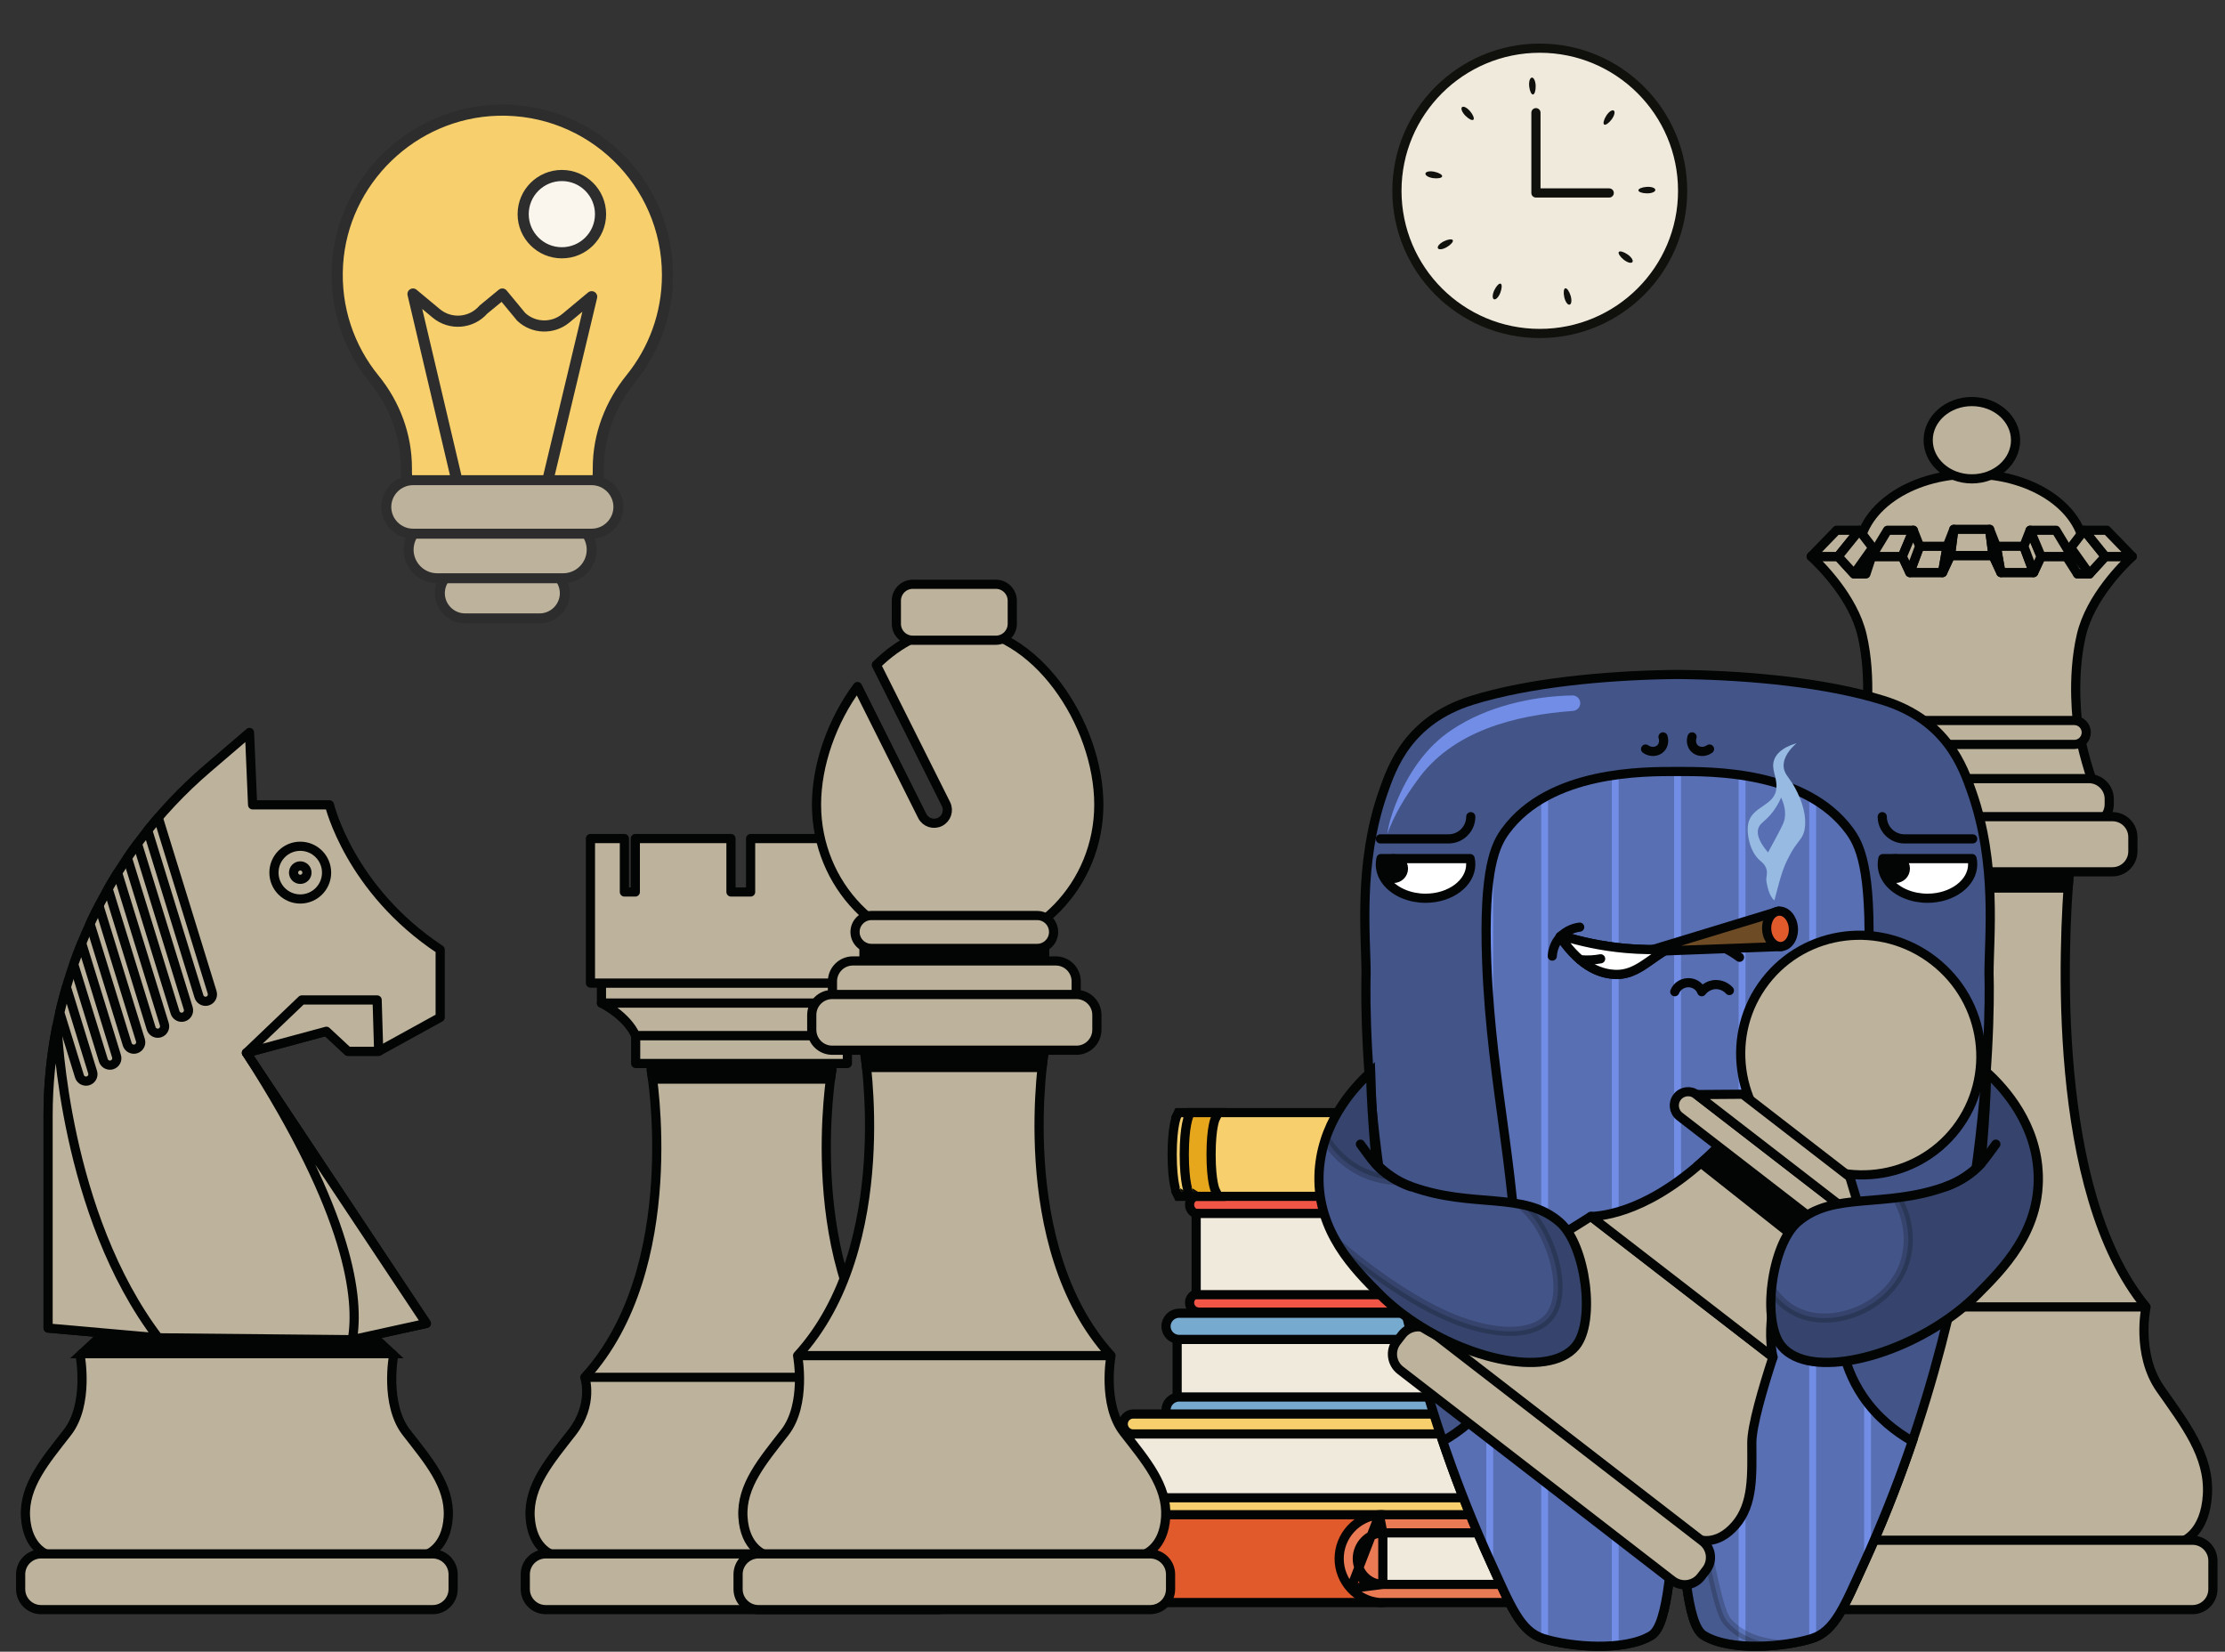 <svg width="970" height="720" viewBox="0 0 970 720" fill="none" xmlns="http://www.w3.org/2000/svg">
<rect x="0" y="0" width="970" height="720" fill="#333333" stroke="none"/>
<path d="M645.891 529.26H646.176C655.591 529.412 663.171 537.085 663.171 546.522C663.171 555.959 655.591 563.631 646.176 563.784H645.891H522.69C520.43 563.784 518.6 565.614 518.6 567.872V567.873C518.6 570.133 520.43 571.963 522.69 571.963H645.891C659.952 571.963 671.351 560.573 671.351 546.522C671.351 532.47 659.952 521.083 645.891 521.083H522.69C520.43 521.083 518.6 522.912 518.6 525.173C518.6 527.434 520.432 529.26 522.69 529.26H645.891Z" fill="#F15545" stroke="#020504" stroke-width="4"/>
<path d="M523.471 528.965H521.471V530.965V562.369V564.369H523.471H641.766C653.204 564.369 663.246 556.823 663.246 546.667C663.246 536.51 653.204 528.965 641.766 528.965H523.471Z" fill="#F0EADD" stroke="#020504" stroke-width="4"/>
<path d="M515.178 579.873H513.178V581.873V610.965V612.965H515.178H653.95C663.053 612.965 670.409 605.545 670.409 596.419C670.409 587.292 663.053 579.873 653.95 579.873H515.178Z" fill="#F0EADD" stroke="#020504" stroke-width="4"/>
<path d="M659.724 572.457L659.637 572.45H659.55H514.05C510.898 572.45 508.334 575.008 508.334 578.162C508.334 581.317 510.898 583.873 514.05 583.873H657.764C664.624 583.951 670.18 589.551 670.18 596.419C670.18 603.285 664.623 608.888 657.764 608.965H514.05C510.898 608.965 508.334 611.522 508.334 614.676C508.334 617.831 510.898 620.388 514.05 620.388H659.55H659.637L659.723 620.38C671.979 619.312 681.61 608.922 681.61 596.419C681.61 583.914 671.979 573.527 659.724 572.457Z" fill="#77AACF" stroke="#020504" stroke-width="4"/>
<path d="M494.439 621.047H492.439V623.047V654.94V656.94H494.439H673.598C683.468 656.94 691.448 648.892 691.448 638.995C691.448 629.094 683.468 621.047 673.598 621.047H494.439Z" fill="#F0EADD" stroke="#020504" stroke-width="4"/>
<path d="M679.616 616.388L679.705 616.396C685.29 616.9 690.467 619.476 694.293 623.645L694.294 623.645C698.154 627.853 700.282 633.305 700.282 638.994C700.282 644.682 698.154 650.134 694.294 654.342L694.293 654.342C690.467 658.511 685.29 661.088 679.705 661.591L679.616 661.599H679.526H494.016C491.618 661.599 489.668 659.65 489.668 657.251C489.668 654.852 491.619 652.903 494.016 652.903H677.813C677.813 652.902 677.814 652.903 677.815 652.903M679.616 616.388L677.826 623.085C686.517 623.174 693.584 630.309 693.584 638.994C693.584 647.678 686.517 654.814 677.826 654.903V652.903H677.819H677.815M679.616 616.388H679.526M679.616 616.388H679.526M677.815 652.903C685.406 652.82 691.584 646.577 691.584 638.994C691.584 631.411 685.406 625.169 677.815 625.085M677.815 652.903L677.815 625.085M677.815 625.085H677.813M677.815 625.085H677.813M677.813 625.085H494.016C491.62 625.085 489.668 623.138 489.668 620.738C489.668 618.341 491.617 616.388 494.016 616.388H679.526M677.813 625.085L679.526 616.388" fill="#F7D06D" stroke="#020504" stroke-width="4"/>
<path d="M665.15 487L666.944 486.116L666.394 485H665.15H514.944H513.7L513.15 486.116L514.944 487C513.15 486.116 513.15 486.117 513.149 486.118L513.148 486.12L513.145 486.125L513.14 486.136L513.128 486.162C513.119 486.181 513.108 486.205 513.096 486.232C513.071 486.287 513.041 486.358 513.006 486.445C512.935 486.621 512.844 486.866 512.74 487.188C512.532 487.832 512.272 488.786 512.017 490.119C511.508 492.784 511.019 496.974 511.019 503.247C511.019 509.519 511.508 513.709 512.017 516.374C512.272 517.707 512.532 518.661 512.74 519.305C512.844 519.628 512.935 519.872 513.006 520.048C513.041 520.136 513.071 520.207 513.096 520.262C513.108 520.289 513.119 520.312 513.128 520.332L513.14 520.358L513.145 520.369L513.148 520.374L513.149 520.376C513.149 520.377 513.15 520.378 514.944 519.494L513.15 520.378L513.7 521.494H514.944H665.15H666.394L666.944 520.378L665.15 519.494C666.944 520.378 666.945 520.377 666.945 520.377L666.945 520.376L666.947 520.373L666.95 520.365L666.961 520.343C666.97 520.324 666.983 520.298 666.998 520.266C667.028 520.202 667.071 520.111 667.123 519.994C667.228 519.761 667.375 519.425 667.548 518.996C667.895 518.14 668.352 516.909 668.808 515.384C669.718 512.34 670.634 508.08 670.634 503.247C670.634 498.414 669.718 494.154 668.808 491.11C668.352 489.584 667.895 488.354 667.548 487.497C667.375 487.069 667.228 486.733 667.123 486.5C667.07 486.383 667.028 486.292 666.998 486.228C666.983 486.195 666.97 486.17 666.961 486.151L666.95 486.129L666.947 486.121L666.945 486.118L666.945 486.117C666.944 486.117 666.944 486.116 665.15 487Z" fill="#F7D06D" stroke="#020504" stroke-width="4"/>
<path d="M520.214 519.494L518.42 520.378L518.97 521.494H520.214H527.899H531.111L529.703 518.631C529.698 518.62 529.688 518.596 529.672 518.557C529.638 518.472 529.578 518.315 529.502 518.078C529.35 517.604 529.129 516.81 528.903 515.624C528.451 513.251 527.978 509.317 527.978 503.247C527.978 497.176 528.451 493.242 528.903 490.869C529.129 489.683 529.349 488.89 529.502 488.416C529.578 488.179 529.638 488.023 529.672 487.937C529.687 487.898 529.698 487.874 529.703 487.863L531.111 485H527.899H520.214H518.97L518.42 486.116L520.214 487C518.42 486.116 518.42 486.117 518.419 486.118L518.418 486.121L518.416 486.125L518.41 486.136L518.398 486.163C518.389 486.182 518.378 486.205 518.366 486.233C518.342 486.287 518.311 486.358 518.276 486.446C518.205 486.622 518.114 486.867 518.01 487.189C517.803 487.832 517.542 488.787 517.288 490.12C516.779 492.784 516.291 496.974 516.291 503.247C516.291 509.519 516.779 513.709 517.288 516.374C517.542 517.707 517.803 518.661 518.01 519.305C518.114 519.627 518.205 519.872 518.276 520.048C518.311 520.136 518.341 520.207 518.366 520.261C518.378 520.289 518.389 520.312 518.398 520.331L518.41 520.357L518.415 520.368L518.418 520.373L518.419 520.375C518.419 520.377 518.42 520.378 520.214 519.494Z" fill="#E7A71D" stroke="#020504" stroke-width="4"/>
<path d="M495.603 660.291H495.514L495.425 660.299C490.694 660.723 486.309 662.909 483.071 666.435L483.069 666.436C479.805 669.997 478 674.612 478 679.43C478 684.249 479.805 688.864 483.069 692.424L483.07 692.425C486.309 695.957 490.695 698.136 495.423 698.563L495.513 698.571H495.603H602.672C604.853 698.571 606.63 696.804 606.63 694.619C606.63 693.02 605.681 691.649 604.321 691.025V667.837C605.683 667.212 606.63 665.837 606.63 664.242C606.63 662.053 604.85 660.291 602.672 660.291H495.603Z" fill="#E05A2C" stroke="#020504" stroke-width="4"/>
<path d="M687.426 666.167V664.167H685.426H606.355C597.958 664.167 591.17 671.011 591.17 679.431C591.17 687.851 597.958 694.695 606.355 694.695H685.426H687.426V692.695V666.167Z" fill="#F0EADD" stroke="#020504" stroke-width="4"/>
<path d="M601.334 660.291H601.424H685.777C687.954 660.291 689.732 662.054 689.732 664.242C689.732 666.424 687.959 668.196 685.777 668.196H602.85C602.85 668.196 602.85 668.196 602.849 668.196M601.334 660.291L602.849 668.196M601.334 660.291L601.245 660.299C596.515 660.723 592.127 662.909 588.891 666.436L588.891 666.436C585.623 669.996 583.818 674.612 583.818 679.43C583.818 684.248 585.623 688.863 588.89 692.424M601.334 660.291L588.89 692.424M602.849 668.196C596.718 668.266 591.729 673.309 591.729 679.43C591.729 685.551 596.719 690.597 602.849 690.666H602.85M602.849 668.196L602.85 690.666M602.85 690.666H685.777C687.955 690.666 689.732 692.431 689.732 694.619C689.732 696.803 687.957 698.571 685.777 698.571H601.424H601.333L601.244 698.563C596.516 698.136 592.128 695.957 588.89 692.424M602.85 690.666L588.89 692.424" fill="#EA7A53" stroke="#020504" stroke-width="4"/>
<path d="M391.589 600.392C347.897 552.6 362.593 466.577 362.593 466.577V452.88H283.949V466.577C283.949 466.577 298.646 552.603 254.953 600.392C254.953 600.392 258.924 612.101 249.392 624.389C239.859 636.677 230.328 647.602 231.12 661.255C231.915 674.911 240.654 677.641 240.654 677.641H405.888C405.888 677.641 414.627 674.911 415.422 661.255C416.217 647.6 406.683 636.677 397.15 624.389C387.616 612.101 391.589 600.392 391.589 600.392Z" fill="#BDB29B" stroke="#020504" stroke-width="4" stroke-miterlimit="10" stroke-linecap="round" stroke-linejoin="round"/>
<path d="M362.042 470.408C362.362 467.939 362.593 466.578 362.593 466.578V452.88H283.949V466.578C283.949 466.578 284.183 467.939 284.5 470.408H362.042Z" fill="#020504" stroke="#020504" stroke-width="4" stroke-miterlimit="10" stroke-linecap="round" stroke-linejoin="round"/>
<path d="M408.632 701.658H237.909C232.988 701.658 229 697.664 229 692.735V686.284C229 681.357 232.99 677.36 237.909 677.36H408.632C413.551 677.36 417.541 681.357 417.541 686.284V692.735C417.541 697.664 413.551 701.658 408.632 701.658Z" fill="#BDB29B" stroke="#020504" stroke-width="4" stroke-miterlimit="10" stroke-linecap="round" stroke-linejoin="round"/>
<path d="M255.256 600.392H391.286" stroke="#020504" stroke-width="4" stroke-miterlimit="10" stroke-linecap="round" stroke-linejoin="round"/>
<path d="M323.271 428.386H262.207V437.276H323.271H384.335V428.386H323.271Z" fill="#BDB29B" stroke="#020504" stroke-width="4" stroke-miterlimit="10" stroke-linecap="round" stroke-linejoin="round"/>
<path d="M323.271 437.276H262.207C262.207 437.276 273.213 442.61 277.118 451.5H323.271H369.424C373.33 442.61 384.335 437.276 384.335 437.276H323.271Z" fill="#BDB29B" stroke="#020504" stroke-width="4" stroke-miterlimit="10" stroke-linecap="round" stroke-linejoin="round"/>
<path d="M323.27 451.502H277.117V463.592H323.27H369.423V451.502H323.27Z" fill="#BDB29B" stroke="#020504" stroke-width="4" stroke-miterlimit="10" stroke-linecap="round" stroke-linejoin="round"/>
<path d="M373.435 365.532V388.829H368.676V365.532H327.234V388.829H318.674V365.532H276.967V388.829H272.208V365.532H257.408V428.542H388.5V365.532H373.435Z" fill="#BDB29B" stroke="#020504" stroke-width="4" stroke-miterlimit="10" stroke-linecap="round" stroke-linejoin="round"/>
<path d="M417.496 273.633C404.289 273.633 392.061 280.003 382.038 289.831L412.392 350.49C413.822 353.348 412.668 356.826 409.816 358.259C406.962 359.691 403.49 358.537 402.059 355.678L373.831 299.266C362.788 314.135 355.963 333.312 355.963 350.753C355.963 385.799 383.514 414.212 417.501 414.212C451.487 414.212 479.038 385.799 479.038 350.753C479.034 315.705 451.483 273.633 417.496 273.633Z" fill="#BDB29B" stroke="#020504" stroke-width="4" stroke-miterlimit="10" stroke-linecap="round" stroke-linejoin="round"/>
<path d="M484.358 590.934C440.666 543.143 455.363 457.12 455.363 457.12V405.93H376.718V457.12C376.718 457.12 391.415 543.145 347.723 590.934C347.723 590.934 351.695 612.1 342.162 624.388C332.628 636.676 323.097 647.601 323.89 661.254C324.685 674.91 333.423 677.64 333.423 677.64H498.658C498.658 677.64 507.396 674.91 508.191 661.254C508.986 647.599 499.453 636.676 489.919 624.388C480.386 612.1 484.358 590.934 484.358 590.934Z" fill="#BDB29B" stroke="#020504" stroke-width="4" stroke-miterlimit="10" stroke-linecap="round" stroke-linejoin="round"/>
<path d="M454.301 465.323C454.85 460.126 455.363 457.12 455.363 457.12V405.93H376.719V457.12C376.719 457.12 377.232 460.126 377.781 465.323H454.301Z" fill="#020504" stroke="#020504" stroke-width="4" stroke-miterlimit="10" stroke-linecap="round" stroke-linejoin="round"/>
<path d="M452.163 413.426H379.915C375.963 413.426 372.758 410.215 372.758 406.257C372.758 402.298 375.961 399.088 379.915 399.088H452.163C456.115 399.088 459.32 402.296 459.32 406.257C459.32 410.215 456.117 413.426 452.163 413.426Z" fill="#BDB29B" stroke="#020504" stroke-width="4" stroke-miterlimit="10" stroke-linecap="round" stroke-linejoin="round"/>
<path d="M434.148 279.084H397.93C393.979 279.084 390.773 275.876 390.773 271.915V261.86C390.773 257.902 393.979 254.691 397.93 254.691H434.148C438.1 254.691 441.305 257.902 441.305 261.86V271.915C441.305 275.876 438.102 279.084 434.148 279.084Z" fill="#BDB29B" stroke="#020504" stroke-width="4" stroke-miterlimit="10" stroke-linecap="round" stroke-linejoin="round"/>
<path d="M460.262 440.17H371.819C366.9 440.17 362.91 436.176 362.91 431.246V427.81C362.91 422.88 366.9 418.886 371.819 418.886H460.262C465.181 418.886 469.171 422.88 469.171 427.81V431.246C469.171 436.176 465.183 440.17 460.262 440.17Z" fill="#BDB29B" stroke="#020504" stroke-width="4" stroke-miterlimit="10" stroke-linecap="round" stroke-linejoin="round"/>
<path d="M469.281 457.809H362.797C357.876 457.809 353.889 453.813 353.889 448.885V442.435C353.889 437.507 357.876 433.511 362.797 433.511H469.281C474.202 433.511 478.19 437.507 478.19 442.435V448.885C478.19 453.815 474.202 457.809 469.281 457.809Z" fill="#BDB29B" stroke="#020504" stroke-width="4" stroke-miterlimit="10" stroke-linecap="round" stroke-linejoin="round"/>
<path d="M501.402 701.658H330.678C325.759 701.658 321.77 697.664 321.77 692.734V686.284C321.77 681.356 325.757 677.36 330.678 677.36H501.402C506.321 677.36 510.31 681.356 510.31 686.284V692.734C510.31 697.664 506.321 701.658 501.402 701.658Z" fill="#BDB29B" stroke="#020504" stroke-width="4" stroke-miterlimit="10" stroke-linecap="round" stroke-linejoin="round"/>
<path d="M348.025 590.934H484.055" stroke="#020504" stroke-width="4" stroke-miterlimit="10" stroke-linecap="round" stroke-linejoin="round"/>
<path d="M935.584 569.701C893.886 519.143 899.543 410.884 902.183 379.508H815.544C818.184 410.886 823.841 519.143 782.143 569.701C782.143 569.701 786.603 590.175 775.898 605.472C765.193 620.77 754.489 634.369 755.38 651.365C756.272 668.364 766.085 671.762 766.085 671.762H951.642C951.642 671.762 961.455 668.362 962.347 651.365C963.238 634.369 952.533 620.77 941.829 605.472C931.124 590.173 935.584 569.701 935.584 569.701Z" fill="#BDB29B" stroke="#020504" stroke-width="4" stroke-miterlimit="10" stroke-linecap="round" stroke-linejoin="round"/>
<path d="M901.611 387.107C901.807 384.246 902.002 381.676 902.185 379.506H815.547C815.73 381.676 815.925 384.246 816.121 387.107H901.611Z" fill="#020504" stroke="#020504" stroke-width="4" stroke-miterlimit="10" stroke-linecap="round" stroke-linejoin="round"/>
<path d="M955.821 701.658H761.909C756.99 701.658 753 697.663 753 692.734V680.334C753 675.407 756.99 671.41 761.909 671.41H955.821C960.74 671.41 964.73 675.407 964.73 680.334V692.734C964.73 697.663 960.742 701.658 955.821 701.658Z" fill="#BDB29B" stroke="#020504" stroke-width="4" stroke-miterlimit="10" stroke-linecap="round" stroke-linejoin="round"/>
<path d="M782.482 569.701H935.243" stroke="#020504" stroke-width="4" stroke-miterlimit="10" stroke-linecap="round" stroke-linejoin="round"/>
<path d="M859.581 276.05C886.783 276.05 908.834 260.515 908.834 241.352C908.834 222.188 886.783 206.653 859.581 206.653C832.379 206.653 810.328 222.188 810.328 241.352C810.328 260.515 832.379 276.05 859.581 276.05Z" fill="#BDB29B" stroke="#020504" stroke-width="4" stroke-miterlimit="10" stroke-linecap="round" stroke-linejoin="round"/>
<path d="M859.649 208.741C870.168 208.741 878.695 201.196 878.695 191.89C878.695 182.583 870.168 175.039 859.649 175.039C849.131 175.039 840.604 182.583 840.604 191.89C840.604 201.196 849.131 208.741 859.649 208.741Z" fill="#BDB29B" stroke="#020504" stroke-width="4" stroke-miterlimit="10" stroke-linecap="round" stroke-linejoin="round"/>
<path d="M808.287 250.196L816.414 238.759H820.752L813.444 250.196H808.287Z" fill="#BDB29B" stroke="#020504" stroke-width="4" stroke-miterlimit="10" stroke-linecap="round" stroke-linejoin="round"/>
<path d="M813.274 316.309C813.274 316.309 811.2 328.709 806.738 341.216H912.42C907.957 328.709 905.885 316.309 905.885 316.309C905.885 316.309 902.899 295.927 907.378 276.845C911.248 260.358 925.699 246.147 929.562 242.584H917.833L910.876 250.196H905.721L903.223 242.584H889.836L886.57 249.57H872.303L868.866 242.182H850.304L846.867 249.57H832.6L829.334 242.584H815.947L813.449 250.196H808.294L801.335 242.584H789.605C793.467 246.147 807.917 260.358 811.787 276.845C816.261 295.927 813.274 316.309 813.274 316.309Z" fill="#BDB29B" stroke="#020504" stroke-width="4" stroke-miterlimit="10" stroke-linecap="round" stroke-linejoin="round"/>
<path d="M789.598 242.584L800.685 231.147H810.557L801.329 242.584H789.598Z" fill="#BDB29B" stroke="#020504" stroke-width="4" stroke-miterlimit="10" stroke-linecap="round" stroke-linejoin="round"/>
<path d="M815.943 242.584L822.856 231.147H834.123L829.328 242.584H815.943Z" fill="#BDB29B" stroke="#020504" stroke-width="4" stroke-miterlimit="10" stroke-linecap="round" stroke-linejoin="round"/>
<path d="M836.871 238.133L832.596 249.57H846.863L848.878 238.133H836.871Z" fill="#BDB29B" stroke="#020504" stroke-width="4" stroke-miterlimit="10" stroke-linecap="round" stroke-linejoin="round"/>
<path d="M851.773 230.747L850.301 242.182H868.863L867.393 230.747H851.773Z" fill="#BDB29B" stroke="#020504" stroke-width="4" stroke-miterlimit="10" stroke-linecap="round" stroke-linejoin="round"/>
<path d="M870.283 238.132L872.298 249.569H886.566L882.29 238.132H870.283Z" fill="#BDB29B" stroke="#020504" stroke-width="4" stroke-miterlimit="10" stroke-linecap="round" stroke-linejoin="round"/>
<path d="M885.04 231.147L882.291 238.133L886.567 249.57L889.833 242.584L885.04 231.147Z" fill="#BDB29B" stroke="#020504" stroke-width="4" stroke-miterlimit="10" stroke-linecap="round" stroke-linejoin="round"/>
<path d="M905.718 250.195H910.875L902.749 238.758H898.41L905.718 250.195Z" fill="#BDB29B" stroke="#020504" stroke-width="4" stroke-miterlimit="10" stroke-linecap="round" stroke-linejoin="round"/>
<path d="M885.041 231.147H896.307L903.22 242.584H889.834L885.041 231.147Z" fill="#BDB29B" stroke="#020504" stroke-width="4" stroke-miterlimit="10" stroke-linecap="round" stroke-linejoin="round"/>
<path d="M917.834 242.584L908.605 231.147L902.75 238.758L910.877 250.195L917.834 242.584Z" fill="#BDB29B" stroke="#020504" stroke-width="4" stroke-miterlimit="10" stroke-linecap="round" stroke-linejoin="round"/>
<path d="M908.605 231.147H918.478L929.565 242.584H917.834L908.605 231.147Z" fill="#BDB29B" stroke="#020504" stroke-width="4" stroke-miterlimit="10" stroke-linecap="round" stroke-linejoin="round"/>
<path d="M810.559 231.147L816.414 238.758L808.287 250.195L801.33 242.584L810.559 231.147Z" fill="#BDB29B" stroke="#020504" stroke-width="4" stroke-miterlimit="10" stroke-linecap="round" stroke-linejoin="round"/>
<path d="M834.121 231.147L836.87 238.133L832.594 249.57L829.326 242.584L834.121 231.147Z" fill="#BDB29B" stroke="#020504" stroke-width="4" stroke-miterlimit="10" stroke-linecap="round" stroke-linejoin="round"/>
<path d="M867.391 230.747L868.861 242.182L872.299 249.57L870.285 238.133L867.391 230.747Z" fill="#BDB29B" stroke="#020504" stroke-width="4" stroke-miterlimit="10" stroke-linecap="round" stroke-linejoin="round"/>
<path d="M851.77 230.747L850.298 242.182L846.861 249.57L848.876 238.133L851.77 230.747Z" fill="#BDB29B" stroke="#020504" stroke-width="4" stroke-miterlimit="10" stroke-linecap="round" stroke-linejoin="round"/>
<path d="M904.307 324.514H813.426C810.547 324.514 808.215 322.175 808.215 319.294C808.215 316.41 810.549 314.073 813.426 314.073H904.304C907.184 314.073 909.516 316.41 909.516 319.294C909.518 322.175 907.184 324.514 904.307 324.514Z" fill="#BDB29B" stroke="#020504" stroke-width="4" stroke-miterlimit="10" stroke-linecap="round" stroke-linejoin="round"/>
<path d="M910.628 359.457H807.102C802.183 359.457 798.193 355.463 798.193 350.533V348.326C798.193 343.396 802.181 339.402 807.102 339.402H910.628C915.548 339.402 919.537 343.396 919.537 348.326V350.533C919.535 355.463 915.548 359.457 910.628 359.457Z" fill="#BDB29B" stroke="#020504" stroke-width="4" stroke-miterlimit="10" stroke-linecap="round" stroke-linejoin="round"/>
<path d="M920.93 380.031H796.803C791.882 380.031 787.895 376.034 787.895 371.107V364.917C787.895 359.99 791.882 355.994 796.803 355.994H920.93C925.849 355.994 929.839 359.988 929.839 364.917V371.107C929.839 376.034 925.851 380.031 920.93 380.031Z" fill="#BDB29B" stroke="#020504" stroke-width="4" stroke-miterlimit="10" stroke-linecap="round" stroke-linejoin="round"/>
<path d="M34.951 590.936C35.21 590.653 35.456 590.363 35.711 590.076H170.826C171.08 590.363 171.326 590.653 171.585 590.936C171.585 590.936 167.612 612.101 177.146 624.389C186.679 636.678 196.211 647.603 195.418 661.256C194.623 674.911 185.884 677.641 185.884 677.641H20.652C20.652 677.641 11.914 674.911 11.119 661.256C10.324 647.6 19.857 636.678 29.391 624.389C38.924 612.101 34.951 590.936 34.951 590.936Z" fill="#BDB29B" stroke="#020504" stroke-width="4" stroke-miterlimit="10" stroke-linecap="round" stroke-linejoin="round"/>
<path d="M17.909 701.659H188.632C193.551 701.659 197.541 697.665 197.541 692.735V686.284C197.541 681.357 193.551 677.361 188.632 677.361H17.909C12.988 677.361 9 681.357 9 686.284V692.735C8.998 697.665 12.988 701.659 17.909 701.659Z" fill="#BDB29B" stroke="#020504" stroke-width="4" stroke-miterlimit="10" stroke-linecap="round" stroke-linejoin="round"/>
<path d="M170.828 590.076L159.295 579.353H47.301L35.713 590.076H170.828Z" fill="#020504" stroke="#020504" stroke-width="4" stroke-miterlimit="10"/>
<path d="M110.12 350.844H143.636C143.636 350.844 152.349 387.774 191.9 413.962V443.505L165.088 458.277H151.68L142.296 449.549L107.439 458.949L185.867 576.901L153.487 583.987L69.135 583.168L20.965 578.915V486.066C20.965 427.95 46.356 372.745 90.452 334.981L108.777 319.289L110.12 350.844Z" fill="#BDB29B" stroke="#020504" stroke-width="4" stroke-miterlimit="10" stroke-linecap="round" stroke-linejoin="round"/>
<path d="M164.415 435.89L165.086 458.277H151.681L142.294 449.547L107.437 458.949L131.571 435.89H164.415Z" fill="#BDB29B" stroke="#020504" stroke-width="4" stroke-miterlimit="10" stroke-linecap="round" stroke-linejoin="round"/>
<path d="M153.613 583.985V583.865C156.562 566.883 153.233 529.753 107.441 458.947L185.869 576.898L153.613 583.985Z" fill="#BDB29B" stroke="#020504" stroke-width="4" stroke-miterlimit="10" stroke-linecap="round" stroke-linejoin="round"/>
<path d="M20.967 486.064C20.967 472.977 22.267 460.04 24.765 447.415L24.988 448.205C24.988 448.205 27.861 529.2 69.135 583.332V583.168L20.965 578.915L20.967 486.064Z" fill="#BDB29B" stroke="#020504" stroke-width="4" stroke-miterlimit="10" stroke-linecap="round" stroke-linejoin="round"/>
<path d="M130.902 391.879C137.239 391.879 142.375 386.734 142.375 380.388C142.375 374.041 137.239 368.896 130.902 368.896C124.566 368.896 119.43 374.041 119.43 380.388C119.43 386.734 124.566 391.879 130.902 391.879Z" fill="#BDB29B" stroke="#020504" stroke-width="4" stroke-miterlimit="10" stroke-linecap="round" stroke-linejoin="round"/>
<path d="M130.902 383.316C132.516 383.316 133.825 382.005 133.825 380.388C133.825 378.771 132.516 377.46 130.902 377.46C129.287 377.46 127.979 378.771 127.979 380.388C127.979 382.005 129.287 383.316 130.902 383.316Z" fill="#BDB29B" stroke="#020504" stroke-width="4" stroke-miterlimit="10" stroke-linecap="round" stroke-linejoin="round"/>
<path d="M71.639 446.495C72.129 448.084 71.239 449.769 69.651 450.262C69.357 450.352 69.058 450.395 68.764 450.395C67.481 450.395 66.291 449.565 65.891 448.271L47.127 387.441C48.462 385.099 49.846 382.781 51.279 380.494L71.639 446.495Z" fill="#BDB29B" stroke="#020504" stroke-width="4" stroke-miterlimit="10" stroke-linecap="round" stroke-linejoin="round"/>
<path d="M28.946 430.317L40.374 467.371C40.864 468.96 39.975 470.645 38.389 471.138C38.093 471.229 37.796 471.271 37.502 471.271C36.219 471.271 35.028 470.441 34.629 469.147L26.061 441.371C26.919 437.655 27.882 433.97 28.946 430.317Z" fill="#BDB29B" stroke="#020504" stroke-width="4" stroke-miterlimit="10" stroke-linecap="round" stroke-linejoin="round"/>
<path d="M59.233 457.219C58.936 457.31 58.639 457.352 58.345 457.352C57.062 457.352 55.872 456.522 55.472 455.228L39.268 402.693C40.494 400.036 41.789 397.411 43.131 394.81L61.22 453.452C61.708 455.041 60.818 456.726 59.233 457.219Z" fill="#BDB29B" stroke="#020504" stroke-width="4" stroke-miterlimit="10" stroke-linecap="round" stroke-linejoin="round"/>
<path d="M82.061 439.534C82.551 441.122 81.662 442.808 80.074 443.301C79.777 443.391 79.481 443.433 79.186 443.433C77.903 443.433 76.713 442.603 76.314 441.31L55.541 373.971C56.963 371.885 58.426 369.827 59.93 367.794L82.061 439.534Z" fill="#BDB29B" stroke="#020504" stroke-width="4" stroke-miterlimit="10" stroke-linecap="round" stroke-linejoin="round"/>
<path d="M35.606 411.168L50.797 460.413C51.287 462.002 50.398 463.687 48.81 464.18C48.513 464.27 48.217 464.312 47.922 464.312C46.639 464.312 45.449 463.482 45.049 462.189L32.143 420.345C33.224 417.256 34.378 414.195 35.606 411.168Z" fill="#BDB29B" stroke="#020504" stroke-width="4" stroke-miterlimit="10" stroke-linecap="round" stroke-linejoin="round"/>
<path d="M92.483 432.576C92.973 434.164 92.084 435.849 90.498 436.342C90.201 436.433 89.905 436.475 89.61 436.475C88.327 436.475 87.137 435.645 86.737 434.352L64.404 361.952C65.895 360.084 67.433 358.249 68.995 356.431L92.483 432.576Z" fill="#BDB29B" stroke="#020504" stroke-width="4" stroke-miterlimit="10" stroke-linecap="round" stroke-linejoin="round"/>
<g clip-path="url(#clip0_674_820)">
<path d="M867.12 424.57C867.12 424.57 872.05 551.43 812.76 681.13C804.18 699.89 800.01 711.05 789.92 714.24C778.27 717.92 754.31 720.04 742.71 712.85C735.06 708.11 734.09 678.69 731.34 649.56C728.58 678.69 727.61 708.11 719.96 712.85C708.36 720.04 684.4 717.92 672.75 714.24C662.66 711.05 658.49 699.89 649.91 681.13C590.62 551.43 595.55 424.57 595.55 424.57C595.55 408.06 591.98 376.76 603.03 345.26C606.84 334.41 613.84 313.97 641.66 305.3C666.54 297.54 699.67 294.56 727.11 294.06C728.54 294.03 729.95 294.01 731.34 294C732.73 294.01 734.14 294.03 735.56 294.06C763 294.56 796.13 297.55 821.01 305.3C848.83 313.97 855.83 334.41 859.64 345.26C870.69 376.76 867.12 408.06 867.12 424.57Z" fill="#435488" stroke="#020504" stroke-width="4" stroke-miterlimit="10"/>
<path d="M833.711 628.25C833.221 629.69 832.731 631.13 832.221 632.58C826.661 648.55 820.221 664.82 812.761 681.13C804.181 699.89 800.011 711.05 789.921 714.24C778.271 717.92 754.311 720.04 742.711 712.85C735.061 708.11 734.091 678.69 731.341 649.56C728.581 678.69 727.611 708.11 719.961 712.85C708.361 720.04 684.401 717.92 672.751 714.24C662.661 711.05 658.491 699.89 649.911 681.13C642.451 664.82 636.011 648.55 630.451 632.58C629.951 631.13 629.451 629.68 628.961 628.24C636.071 624.22 644.251 618.03 650.611 608.6C660.401 594.07 661.151 578.87 661.361 569.73C662.621 516.04 650.201 475.38 648.131 419.2C646.621 378.28 652.041 368.06 656.401 362.13C675.771 335.83 716.881 336.3 731.331 336.3C745.781 336.3 786.901 335.82 806.271 362.13C810.631 368.06 816.051 378.28 814.541 419.2C812.471 475.38 800.051 516.04 801.311 569.73C801.521 578.87 802.271 594.07 812.061 608.6C818.421 618.03 826.601 624.22 833.711 628.25Z" fill="#596FB4"/>
<path d="M731.342 649.56V336.3" stroke="#718DE5" stroke-width="3" stroke-miterlimit="10"/>
<path d="M704.172 717.32V337.84" stroke="#718DE5" stroke-width="3" stroke-miterlimit="10"/>
<path d="M673.4 714.43V347.46" stroke="#718DE5" stroke-width="3" stroke-miterlimit="10"/>
<path d="M649.461 680.14V610.24" stroke="#718DE5" stroke-width="3" stroke-miterlimit="10"/>
<path d="M649.461 441V380.9" stroke="#718DE5" stroke-width="3" stroke-miterlimit="10"/>
<path d="M759.461 717.4V337.98" stroke="#718DE5" stroke-width="3" stroke-miterlimit="10"/>
<path d="M790.24 714.13V348.02" stroke="#718DE5" stroke-width="3" stroke-miterlimit="10"/>
<path d="M814.172 678.03V611.51" stroke="#718DE5" stroke-width="3" stroke-miterlimit="10"/>
<path d="M814.172 427.19V388.99" stroke="#718DE5" stroke-width="3" stroke-miterlimit="10"/>
<path d="M833.711 628.25C833.221 629.69 832.731 631.13 832.221 632.58C826.661 648.55 820.221 664.82 812.761 681.13C804.181 699.89 800.011 711.05 789.921 714.24C778.271 717.92 754.311 720.04 742.711 712.85C735.061 708.11 734.091 678.69 731.341 649.56C728.581 678.69 727.611 708.11 719.961 712.85C708.361 720.04 684.401 717.92 672.751 714.24C662.661 711.05 658.491 699.89 649.911 681.13C642.451 664.82 636.011 648.55 630.451 632.58C629.951 631.13 629.451 629.68 628.961 628.24C636.071 624.22 644.251 618.03 650.611 608.6C660.401 594.07 661.151 578.87 661.361 569.73C662.621 516.04 650.201 475.38 648.131 419.2C646.621 378.28 652.041 368.06 656.401 362.13C675.771 335.83 716.881 336.3 731.331 336.3C745.781 336.3 786.901 335.82 806.271 362.13C810.631 368.06 816.051 378.28 814.541 419.2C812.471 475.38 800.051 516.04 801.311 569.73C801.521 578.87 802.271 594.07 812.061 608.6C818.421 618.03 826.601 624.22 833.711 628.25Z" stroke="#020504" stroke-width="4" stroke-miterlimit="10" stroke-linecap="round"/>
<path d="M737.669 321.22C737.089 323 737.459 324.93 738.659 326.18C740.259 327.84 743.109 328.07 745.269 326.51" fill="#435488"/>
<path d="M737.669 321.22C737.089 323 737.459 324.93 738.659 326.18C740.259 327.84 743.109 328.07 745.269 326.51" stroke="#020504" stroke-width="4" stroke-miterlimit="10" stroke-linecap="round"/>
<path d="M725 321.22C725.58 323 725.21 324.93 724.01 326.18C722.41 327.84 719.56 328.07 717.4 326.51" fill="#435488"/>
<path d="M725 321.22C725.58 323 725.21 324.93 724.01 326.18C722.41 327.84 719.56 328.07 717.4 326.51" stroke="#020504" stroke-width="4" stroke-miterlimit="10" stroke-linecap="round"/>
<path d="M713.461 644.04C716.461 645.18 722.621 647.16 730.881 647.4C739.621 647.65 746.161 645.82 749.191 644.81" stroke="#020504" stroke-width="4" stroke-miterlimit="10" stroke-linecap="round"/>
<path d="M685.801 309.89C660.501 311.75 632.931 318.61 617.651 340.47C612.471 347.55 607.801 355.2 604.811 363.48C605.371 359.02 606.861 354.71 608.451 350.52C613.491 337.82 621.441 325.63 633.091 318.04C640.841 312.87 649.501 309.3 658.371 306.93C667.241 304.56 676.391 303.33 685.461 303.15C687.331 303.1 688.891 304.59 688.921 306.46C688.951 308.26 687.571 309.75 685.801 309.89Z" fill="#718DE5"/>
<path opacity="0.2" d="M776.799 716.91C765.029 718.35 750.839 717.89 742.709 712.85C735.229 708.22 734.139 680.02 731.519 651.55C731.469 650.99 731.419 650.42 731.369 649.86C731.369 649.81 731.359 649.77 731.359 649.72C736.709 649.22 749.199 644.81 749.199 644.81C749.199 644.81 745.639 648.04 742.529 652.43C740.699 655.01 741.629 657.69 742.009 662.62C742.279 666.11 743.089 670.61 744.419 676.75C748.279 694.66 750.209 703.61 753.129 706.97C759.329 714.09 768.709 716.43 776.809 716.92L776.799 716.91Z" fill="#020504" stroke="#020504" stroke-width="4" stroke-linecap="round" stroke-linejoin="round"/>
<path d="M772.946 591.581L693.561 530.216C681.374 538.051 666.824 546.768 659.773 548.595C646.393 552.06 633.753 554.563 626.894 564.604C620.035 574.645 624.699 581.319 624.699 581.319L740.934 671.171C740.934 671.171 748.564 674.001 756.541 664.824C764.517 655.647 763.743 642.777 763.713 628.942C763.697 621.651 768.448 605.362 772.946 591.581Z" fill="#BDB29B" stroke="#020504" stroke-width="4" stroke-miterlimit="10" stroke-linecap="round" stroke-linejoin="round"/>
<path d="M729.038 688.957L610.506 597.331C606.613 594.321 605.897 588.72 608.909 584.818L611.204 581.847C614.216 577.945 619.812 577.222 623.705 580.232L742.237 671.858C746.13 674.868 746.846 680.469 743.834 684.371L741.539 687.342C738.528 691.242 732.931 691.965 729.038 688.957Z" fill="#BDB29B" stroke="#020504" stroke-width="4" stroke-miterlimit="10" stroke-linecap="round" stroke-linejoin="round"/>
<path d="M790.039 527.447L770.691 512.491L751.343 497.535C724.384 525.622 702.703 529.903 693.604 530.297L733.276 560.963L772.948 591.63C771.034 582.72 769.694 560.646 790.039 527.447Z" fill="#BDB29B" stroke="#020504" stroke-width="4" stroke-miterlimit="10" stroke-linecap="round" stroke-linejoin="round"/>
<path d="M783.133 539.903C785.102 535.941 787.374 531.796 790.041 527.446L770.692 512.491L751.344 497.535C747.979 501.041 744.695 504.176 741.508 506.98L783.133 539.903Z" fill="#020504" stroke="#020504" stroke-width="4" stroke-miterlimit="10"/>
<path d="M805.262 543.113L732.253 486.676C729.624 484.643 729.142 480.861 731.174 478.226C733.208 475.591 736.987 475.103 739.617 477.135L812.625 533.572C815.254 535.605 815.736 539.386 813.704 542.022C811.67 544.656 807.889 545.145 805.262 543.113Z" fill="#BDB29B" stroke="#020504" stroke-width="4" stroke-miterlimit="10" stroke-linecap="round" stroke-linejoin="round"/>
<path d="M852.835 492.09C870.377 469.366 865.966 436.539 842.982 418.768C819.997 400.997 787.144 405.012 769.602 427.735C752.059 450.459 756.47 483.286 779.454 501.057C802.439 518.828 835.292 514.813 852.835 492.09Z" fill="#BDB29B" stroke="#020504" stroke-width="4" stroke-miterlimit="10" stroke-linecap="round" stroke-linejoin="round"/>
<path d="M739.618 477.136L759.759 476.987L806.431 513.064L812.627 533.571L739.618 477.136Z" fill="#BDB29B" stroke="#020504" stroke-width="4" stroke-miterlimit="10" stroke-linecap="round" stroke-linejoin="round"/>
<g clip-path="url(#clip1_674_820)">
<path d="M601.76 376.73C601.76 377.52 601.84 378.3 602 379.06C603.23 384.92 609.03 389.64 616.56 391.09C618.13 391.39 619.78 391.56 621.47 391.56C632.34 391.56 641.18 384.92 641.18 376.74C641.18 375.89 641.08 375.07 640.91 374.27H602.04C601.86 375.07 601.77 375.9 601.77 376.74L601.76 376.73Z" fill="white" stroke="#020504" stroke-width="4" stroke-linecap="round" stroke-linejoin="round"/>
<path d="M607.55 382.91C605.18 382.91 603.26 380.989 603.26 378.62C603.26 376.251 605.18 374.33 607.55 374.33C609.919 374.33 611.84 376.251 611.84 378.62C611.84 380.989 609.919 382.91 607.55 382.91Z" fill="#020504" stroke="#020504" stroke-width="4" stroke-linecap="round" stroke-linejoin="round"/>
<path d="M641.189 356C641.189 361.35 636.849 365.68 631.509 365.68H601.769" stroke="#020504" stroke-width="4" stroke-linecap="round" stroke-linejoin="round"/>
<path d="M820.58 376.73C820.58 377.52 820.66 378.3 820.82 379.06C822.05 384.92 827.85 389.64 835.38 391.09C836.95 391.39 838.6 391.56 840.29 391.56C851.16 391.56 860 384.92 860 376.74C860 375.89 859.9 375.07 859.73 374.27H820.86C820.68 375.07 820.59 375.9 820.59 376.74L820.58 376.73Z" fill="white" stroke="#020504" stroke-width="4" stroke-linecap="round" stroke-linejoin="round"/>
<path d="M826.36 382.91C823.991 382.91 822.07 380.989 822.07 378.62C822.07 376.251 823.991 374.33 826.36 374.33C828.73 374.33 830.65 376.251 830.65 378.62C830.65 380.989 828.73 382.91 826.36 382.91Z" fill="#020504" stroke="#020504" stroke-width="4" stroke-linecap="round" stroke-linejoin="round"/>
<path d="M820.58 356C820.58 361.35 824.92 365.68 830.26 365.68H860" stroke="#020504" stroke-width="4" stroke-linecap="round" stroke-linejoin="round"/>
</g>
<g clip-path="url(#clip2_674_820)">
<path d="M758.35 417.29C753.89 413.98 747.1 410.12 738.92 410.32C723.59 410.7 717.23 425.04 704.55 424.76C698.79 424.63 689.7 422.46 680.14 408.33" stroke="#020504" stroke-width="4" stroke-linecap="round" stroke-linejoin="round"/>
<path d="M688.67 404.15C687.67 404.27 682.94 404.94 679.6 409.14C677.15 412.22 676.8 415.51 676.73 416.77" stroke="#020504" stroke-width="4" stroke-linecap="round" stroke-linejoin="round"/>
<path d="M717.57 414.82L775.47 397.18L776.58 412.6L717.57 414.82Z" fill="#6D4B25" stroke="#020504" stroke-width="4" stroke-linecap="round" stroke-linejoin="round"/>
<path d="M726.89 413.78C721.36 414.05 715.26 414 708.69 413.42C698.03 412.47 688.65 410.33 680.76 407.86" stroke="#020504" stroke-width="4" stroke-linecap="round" stroke-linejoin="round"/>
<path d="M680.14 408.32C680.14 408.32 680.19 408.39 680.21 408.42Z" fill="white"/>
<path d="M680.14 408.32C680.14 408.32 680.19 408.39 680.21 408.42" stroke="#020504" stroke-width="4" stroke-linecap="round" stroke-linejoin="round"/>
<path d="M680.21 408.42C689.74 422.47 698.8 424.63 704.55 424.76C713.33 424.95 719.09 418.12 726.89 413.78C721.36 414.05 715.26 414 708.69 413.42C698.03 412.47 688.65 410.33 680.76 407.86C680.57 408.04 680.39 408.22 680.21 408.42Z" fill="white" stroke="#020504" stroke-width="4" stroke-linecap="round" stroke-linejoin="round"/>
<path d="M770.215 405.308C769.908 401.05 772.259 397.411 775.465 397.18C778.671 396.949 781.518 400.214 781.825 404.472C782.132 408.73 779.781 412.369 776.575 412.6C773.369 412.831 770.522 409.566 770.215 405.308Z" fill="#E05A2C" stroke="#020504" stroke-width="4" stroke-linecap="round" stroke-linejoin="round"/>
<path d="M753.93 431.78C753.67 431.48 751.64 429.21 748.19 429.18C744.21 429.14 742.02 432.11 741.88 432.3C741.08 430.17 739.06 428.64 736.72 428.4C733.92 428.11 731.14 429.71 730.12 432.3" stroke="#020504" stroke-width="4" stroke-linecap="round" stroke-linejoin="round"/>
<path d="M697.8 417.95C695.44 418.38 692.35 418.69 688.85 418.35" stroke="#020504" stroke-width="4" stroke-linecap="round" stroke-linejoin="round"/>
<path d="M762.12 359.21C763.57 351.14 774 351.55 774.45 343.29C774.72 338.42 771.87 335.15 773.56 330.95C775.18 326.91 779.81 324.98 783.2 324C780.47 326.4 777.38 329.95 777.59 334.09C777.74 336.97 779.4 338.36 781.41 341.49C782.01 342.42 788.19 352.28 786.79 361.23C786.19 365.06 784.38 366.11 781.78 370.13C781.01 371.32 780.28 372.64 778.94 375.36C776.46 380.37 774.73 388.37 773.56 392.49C771.19 390.67 770.44 385.95 770.17 384.75C769.65 382.39 770.78 381.05 770.05 378.73C769.42 376.73 767.93 375.67 767.1 374.96C763.05 371.42 761.29 363.83 762.12 359.21ZM770.78 371.6C771.83 369.71 773.19 367.19 774.77 364.2C777.25 359.52 777.73 358.44 778 356.98C778.34 355.21 778.54 352 776.48 347.67C775.64 349.65 774.21 352.46 771.73 355.27C769.06 358.31 767.3 358.92 766.59 361C765.9 362.99 766.19 366.21 770.78 371.6Z" fill="#96BAE1"/>
</g>
</g>
<g clip-path="url(#clip3_674_820)">
<path d="M862.131 564.17C859.641 566.66 856.961 569.03 854.121 571.27C827.861 592.04 788.901 601.44 776.721 586.85C767.831 576.18 772.271 542.78 783.551 532.85C799.191 519.09 821.311 526.96 848.291 517.26C854.621 514.98 859.591 511.28 863.531 507.4C864.651 495.95 865.331 485.83 865.741 477.33C865.911 473.71 866.031 470.4 866.111 467.4C874.151 474.67 888.021 490.31 888.591 512.45C889.231 537.05 873.021 553.27 862.131 564.17Z" fill="#435488" stroke="#020504" stroke-width="4" stroke-miterlimit="10"/>
<path opacity="0.2" d="M862.13 564.17C859.64 566.66 856.96 569.03 854.12 571.27C827.86 592.04 788.9 601.44 776.72 586.85C772.64 581.95 771.36 572.25 772.29 562.23C774.81 565.91 778.43 569.69 783.53 572.06C800.27 579.84 825.32 568.83 830.75 549.12C833.18 540.3 831.82 530.34 826.86 522.13C833.6 521.31 840.76 519.97 848.29 517.26C854.62 514.98 859.59 511.28 863.53 507.4C864.65 495.95 865.33 485.83 865.74 477.33C865.91 473.71 866.03 470.4 866.11 467.4C874.15 474.67 888.02 490.31 888.59 512.45C889.23 537.05 873.02 553.27 862.13 564.17Z" fill="#020504" stroke="#020504" stroke-width="4" stroke-linecap="round" stroke-linejoin="round"/>
<path d="M848.289 517.26C854.619 514.98 859.879 511.55 863.529 507.4C865.919 504.68 867.909 501.63 870.099 498.75" stroke="#020504" stroke-width="4" stroke-miterlimit="10" stroke-linecap="round"/>
</g>
<g clip-path="url(#clip4_674_820)">
<path d="M686.89 586.85C674.71 601.44 635.76 592.05 609.5 571.28C606.66 569.04 603.97 566.66 601.48 564.17C590.59 553.27 574.38 537.05 575.02 512.45C575.59 490.31 589.46 474.67 597.5 467.4C597.58 470.4 597.7 473.71 597.87 477.32C598.28 485.83 598.96 495.95 600.08 507.41C604.02 511.28 608.99 514.98 615.32 517.26C642.3 526.96 664.42 519.09 680.06 532.85C691.34 542.78 695.78 576.18 686.89 586.85Z" fill="#435488" stroke="#020504" stroke-width="4" stroke-miterlimit="10"/>
<path opacity="0.2" d="M686.889 586.85C674.709 601.44 635.759 592.05 609.499 571.28C606.659 569.04 603.969 566.66 601.479 564.17C595.759 558.44 588.569 551.25 583.119 542.14C603.799 559.69 622.819 571.04 636.509 575.99C651.199 581.31 666.289 582.56 674.189 575.35C683.089 567.22 679.099 546.67 670.629 533.63C668.349 530.12 665.739 527.29 663.149 525.01C669.409 526.27 675.069 528.46 680.059 532.85C691.339 542.78 695.779 576.18 686.889 586.85Z" fill="#020504" stroke="#020504" stroke-width="4" stroke-linecap="round" stroke-linejoin="round"/>
<path opacity="0.2" d="M609.579 514.63C603.709 514.45 596.359 513.03 589.299 508.33C584.619 505.22 580.759 501.13 577.869 496.41C579.699 490.92 582.259 486.05 585.049 481.83C589.229 475.48 593.939 470.63 597.499 467.4C597.579 470.4 597.699 473.71 597.869 477.32C598.109 482.37 598.449 488 598.929 494.13C599.239 498.33 599.629 502.76 600.079 507.41C602.739 510.03 605.879 512.56 609.579 514.63Z" fill="#020504" stroke="#020504" stroke-width="4" stroke-linecap="round" stroke-linejoin="round"/>
<path d="M614.89 517.26C608.56 514.98 603.3 511.55 599.65 507.4C597.26 504.68 595.27 501.63 593.08 498.75" stroke="#020504" stroke-width="4" stroke-miterlimit="10" stroke-linecap="round"/>
</g>
<path d="M671.276 145.365C705.669 145.365 733.551 117.525 733.551 83.182C733.551 48.84 705.669 21 671.276 21C636.882 21 609 48.84 609 83.182C609 117.525 636.882 145.365 671.276 145.365Z" fill="#F0EADD" stroke="#10100C" stroke-width="4" stroke-linecap="round" stroke-linejoin="round"/>
<path d="M717.997 84.289C715.957 84.271 714.282 83.687 714.264 82.97C714.246 82.261 715.887 81.579 717.917 81.456C719.957 81.332 721.624 81.916 721.65 82.775C721.677 83.634 720.036 84.307 717.997 84.289Z" fill="#10100C"/>
<path d="M707.843 113.18C706.256 111.905 705.307 110.409 705.733 109.833C706.158 109.266 707.861 109.744 709.546 110.904C711.222 112.064 712.17 113.561 711.656 114.251C711.142 114.933 709.439 114.455 707.843 113.18Z" fill="#10100C"/>
<path d="M681.968 129.604C681.507 127.621 681.693 125.859 682.385 125.673C683.068 125.487 684.114 126.921 684.708 128.869C685.302 130.817 685.125 132.579 684.291 132.801C683.467 133.022 682.42 131.588 681.968 129.604Z" fill="#10100C"/>
<path d="M651.456 126.496C652.325 124.655 653.566 123.389 654.222 123.663C654.879 123.947 654.808 125.708 654.072 127.612C653.336 129.516 652.094 130.782 651.305 130.445C650.516 130.109 650.587 128.338 651.456 126.496Z" fill="#10100C"/>
<path d="M629.421 105.211C631.248 104.299 633.004 104.069 633.35 104.689C633.687 105.309 632.543 106.663 630.787 107.699C629.031 108.735 627.276 108.974 626.868 108.222C626.46 107.469 627.604 106.123 629.43 105.211H629.421Z" fill="#10100C"/>
<path d="M625.315 74.859C627.31 75.275 628.844 76.179 628.72 76.878C628.605 77.578 626.858 77.923 624.836 77.657C622.814 77.392 621.289 76.489 621.431 75.638C621.573 74.797 623.311 74.443 625.315 74.859Z" fill="#10100C"/>
<path d="M640.905 48.492C642.217 50.05 642.855 51.706 642.332 52.184C641.809 52.662 640.222 51.857 638.803 50.396C637.384 48.935 636.746 47.279 637.375 46.712C638.014 46.137 639.592 46.943 640.905 48.501V48.492Z" fill="#10100C"/>
<path d="M669.484 37.424C669.546 39.469 669.023 41.125 668.314 41.187C667.604 41.24 666.859 39.638 666.655 37.61C666.451 35.583 666.975 33.883 667.826 33.821C668.677 33.75 669.422 35.388 669.493 37.424H669.484Z" fill="#10100C"/>
<path d="M702.603 52.051C701.388 53.689 699.925 54.69 699.339 54.291C698.754 53.893 699.171 52.166 700.262 50.449C701.352 48.731 702.815 47.721 703.525 48.208C704.234 48.695 703.817 50.413 702.603 52.051Z" fill="#10100C"/>
<path d="M669.6 49.121V84.112H701.549" stroke="#10100C" stroke-width="4" stroke-linecap="round" stroke-linejoin="round"/>
<path d="M291 119.91C291 79.5 257.623 46.875 216.904 48.03C179.954 49.079 149.349 78.626 147.133 115.478C145.998 134.378 152.185 151.811 163.119 165.232C172.068 176.216 177.162 189.823 177.162 203.985V205.422C177.162 218.249 187.671 228.745 200.515 228.745H237.488C250.332 228.745 260.841 218.249 260.841 205.422V203.994C260.841 189.738 266.087 176.11 275.057 165.02C285.023 152.69 291 137 291 119.91Z" fill="#F7D06D" stroke="#2D2D2D" stroke-width="4.856" stroke-miterlimit="10"/>
<path d="M261.809 93.349C261.809 102.65 254.259 110.193 244.943 110.193C235.63 110.193 228.077 102.653 228.077 93.349C228.077 84.047 235.626 76.504 244.943 76.504C254.259 76.507 261.809 84.047 261.809 93.349Z" fill="#FAF6ED" stroke="#2D2D2D" stroke-width="4.856" stroke-miterlimit="10"/>
<path d="M198.931 208.326L180.047 128.166L190.198 136.615C196.357 141.742 205.494 141.002 210.746 134.948L218.993 128.166L227.205 138.104C232.623 143.197 240.999 143.449 246.715 138.692L257.946 129.345L239.065 208.329" stroke="#2D2D2D" stroke-width="4.856" stroke-miterlimit="10" stroke-linecap="round" stroke-linejoin="round"/>
<path d="M235.248 269.559H202.746C196.702 269.559 191.757 264.62 191.757 258.584C191.757 252.548 196.702 247.609 202.746 247.609H235.248C241.292 247.609 246.237 252.548 246.237 258.584C246.237 264.62 241.292 269.559 235.248 269.559Z" fill="#BDB29B" stroke="#2D2D2D" stroke-width="4.347" stroke-miterlimit="10"/>
<path d="M245.496 252.069H190.591C183.739 252.069 178.133 246.469 178.133 239.626C178.133 232.783 183.739 227.184 190.591 227.184H245.496C252.347 227.184 257.954 232.783 257.954 239.626C257.954 246.472 252.35 252.069 245.496 252.069Z" fill="#BDB29B" stroke="#2D2D2D" stroke-width="4.347" stroke-miterlimit="10"/>
<path d="M257.918 232.635H180.079C173.655 232.635 168.404 227.387 168.404 220.975C168.404 214.562 173.658 209.314 180.079 209.314H257.918C264.338 209.314 269.593 214.562 269.593 220.975C269.593 227.387 264.338 232.635 257.918 232.635Z" fill="#BDB29B" stroke="#2D2D2D" stroke-width="4.347" stroke-miterlimit="10"/>
<defs>
<clipPath id="clip0_674_820">
<rect width="276.67" height="427.63" fill="white" transform="translate(593 292)"/>
</clipPath>
<clipPath id="clip1_674_820">
<rect width="262.24" height="39.56" fill="white" transform="matrix(-1 0 0 1 862 354)"/>
</clipPath>
<clipPath id="clip2_674_820">
<rect width="112.27" height="110.3" fill="white" transform="matrix(-1 0 0 1 787 324)"/>
</clipPath>
<clipPath id="clip3_674_820">
<rect width="120.61" height="132.91" fill="white" transform="translate(770 463)"/>
</clipPath>
<clipPath id="clip4_674_820">
<rect width="120.61" height="132.91" fill="white" transform="translate(573 463)"/>
</clipPath>
</defs>
</svg>
